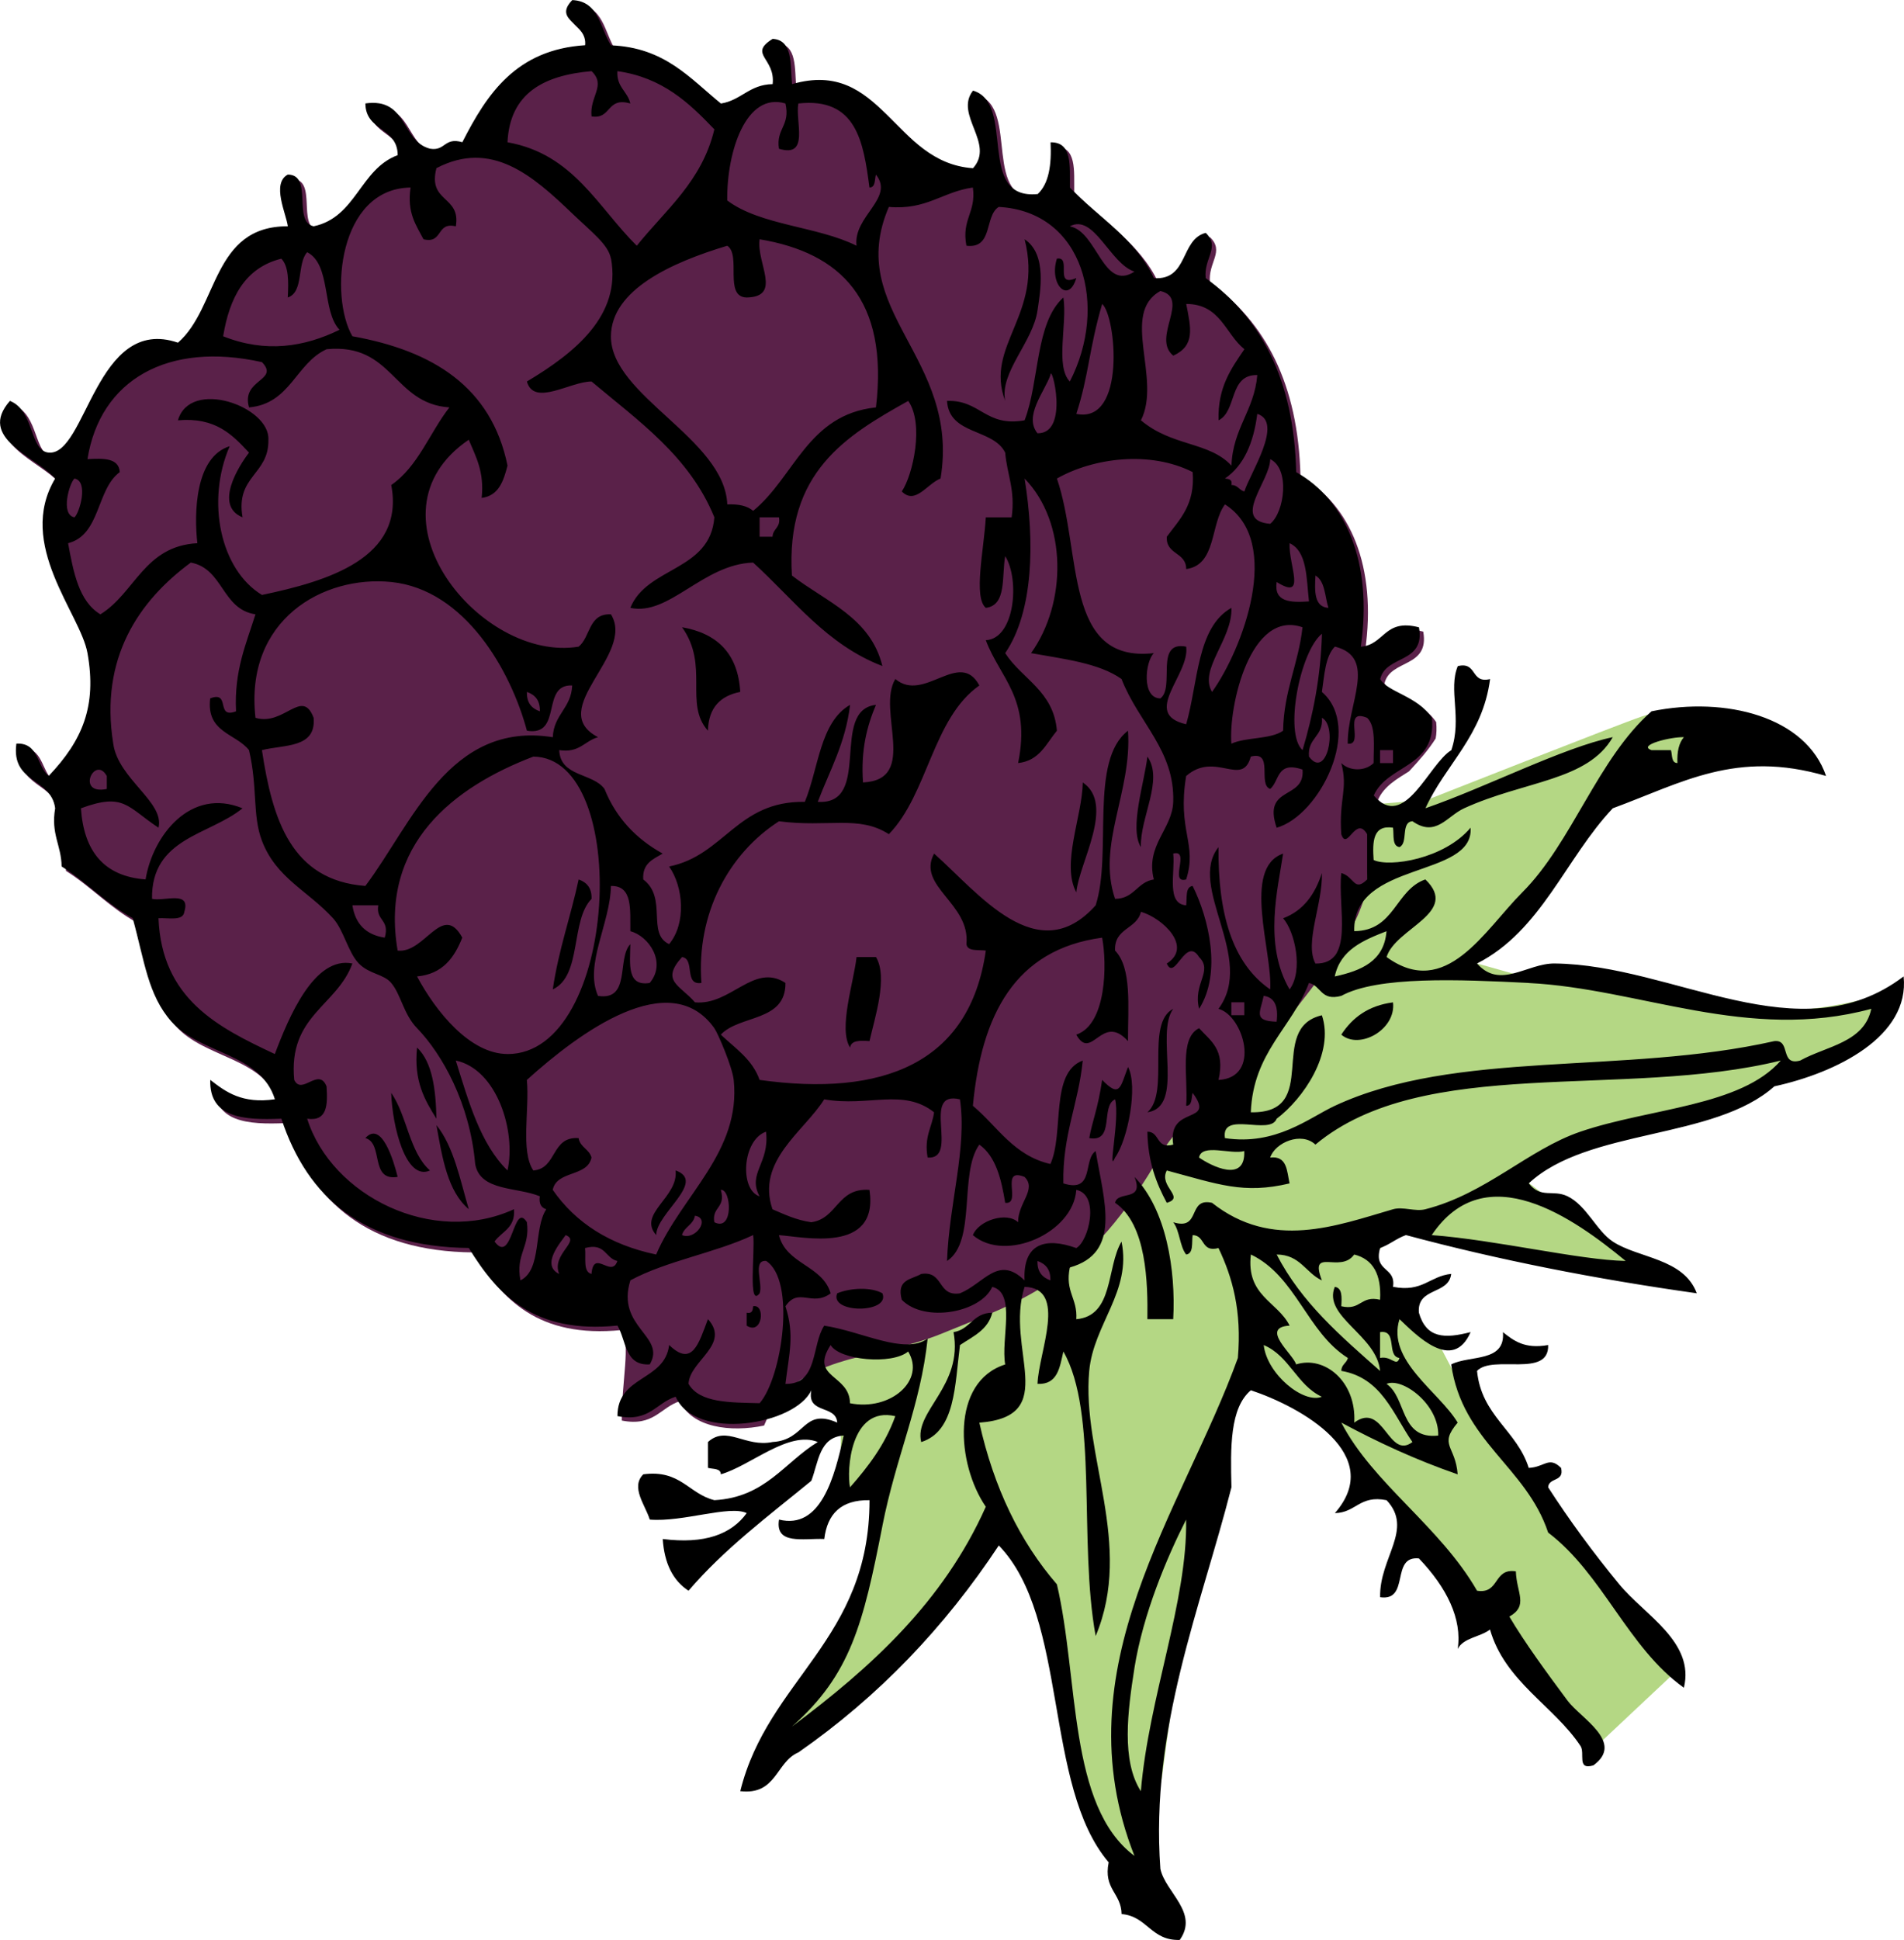 <?xml version="1.0" encoding="UTF-8"?>
<svg enable-background="new 0 0 279.676 284.823" version="1.1" viewBox="0 0 279.68 284.82" xml:space="preserve" xmlns="http://www.w3.org/2000/svg">
<path d="m234.16 256.69 12.255-11.512-31.194-40.479-4.085-7.799-10.027-12.255 5.942-4.827 3.271 1.515 34.979 6.284s-7.798-3.343-9.655-5.942-5.942-4.086-7.428-5.199-4.827-3.713-4.827-3.713 11.513-6.313 17.454-7.428 17.825-5.941 17.825-5.941l8.17-2.971s9.283-4.828 10.026-7.799 0.743-2.971 0.743-2.971-13.37 4.455-24.882 2.228-30.08-4.827-30.08-4.827l-5.682-1.596 14.966-19.572 10.026-7.427 10.398-4.828-5.199-4.456s-2.599-1.114-5.941 0-31.565 12.255-31.565 12.255l-6.683 0.562-4.83 1.667s-11.553 31.291-22.944 40.787-17.162 17.517-32.017 25.315-23.396 12.627-23.396 12.627l3.713 8.541v12.255l5.571-2.229s1.114 9.284-2.971 17.454-11.883 20.796-11.883 20.796l3.713-0.742s9.285-5.942 15.226-12.998 12.998-16.34 12.998-16.34l2.229-0.371s5.199 4.085 5.57 11.141 2.228 16.712 4.456 25.253 8.913 14.482 8.913 14.482l3.342-14.482 2.971-21.91 8.17-38.251s6.313 3.714 10.77 6.313 19.311 21.91 19.311 21.91l22.27 27.51z" clip-rule="evenodd" fill="#B4D784" fill-rule="evenodd"/>
<path d="m112.24 209.28c4.326-10.726 15.99-9.351 26.11-13.488 12.299-5.027 21.539-7.799 32.205-26.411 3.738-6.523 11.686-9.995 16.008-16.206 4.498-6.465 10.687-12.839 13.434-20.143 1.869-4.972-0.045-10.762 2.973-15.036-0.182-0.17-0.365-0.354-0.552-0.575 0.896-2.016 2.779-3.042 4.556-4.175 1.507-1.621 2.851-3.141 3.91-4.82 0.132-0.694 0.168-1.485 0.08-2.399-2.129-3.225-6.549-3.784-7.596-5.696 0.847-3.583 6.648-2.212 5.694-7.595-5.126-1.331-5.029 2.562-8.541 2.849 1.773-12.429-2.218-21.556-9.495-25.634-0.317-13.607-5.188-22.662-13.293-28.482-0.321-2.943 2.197-4.535 0-6.646-3.771 0.976-2.504 6.988-7.596 6.646-2.73-5.814-8.174-8.914-12.342-13.291-0.035-3.129 0.39-6.718-2.848-6.646 0.158 3.322-0.251 6.076-1.896 7.596-9.129 0.897-3.129-13.331-9.495-15.19-2.797 3.558 3.275 7.757 0 11.392-11.721-0.789-13.336-16.184-26.583-12.342-0.274-2.89 0.151-6.48-2.851-6.645-3.654 2.275 0.437 2.801 0 6.645-3.426 0.054-4.593 2.368-7.595 2.849-4.539-3.686-8.229-8.227-16.14-8.545-1.611-2.501-1.75-6.477-5.694-6.645-2.929 3.04 2.229 3.347 1.896 6.645-10.113 0.645-14.409 7.112-18.037 14.241-2.685-0.784-2.461 1.339-4.748 0.951-4.284-1.096-3.237-7.524-9.492-6.647 0.016 4.097 4.729 3.498 4.744 7.594-5.551 2.046-6.073 9.117-12.343 10.444-3.137-0.661-0.023-7.571-3.797-7.595-2.445 1.304-0.208 5.816 0 7.595-11.141-0.067-10.206 11.946-16.136 17.089-12.061-4.132-13.463 16.633-18.991 16.14-2.832-0.253-2.043-6.145-5.694-7.595-4.817 5.47 3.658 8.101 6.645 11.393-5.771 9.697 3.701 19.788 4.748 25.633 1.391 7.77-0.722 12.812-5.698 18.039-1.758-1.406-1.422-4.906-4.744-4.748-0.799 5.862 5.115 5.011 5.694 9.496-0.653 3.816 0.912 5.42 0.95 8.543 3.693 2.32 6.548 5.477 10.442 7.597 1.742 6.305 2.222 11.265 5.698 15.19 4.253 4.801 13.05 4.562 15.189 11.393-4.802 0.688-7.181-1.045-9.495-2.848-0.17 5.551 4.821 5.941 10.446 5.697 3.84 11.664 12.18 18.83 27.532 18.984 4.218 6.859 9.515 12.635 21.834 11.395 1.313 2.172-4e-3 7.271 0 13.289 4.725 0.928 5.655-1.938 8.545-2.846 1.706 3.86 7.426 4.62 12.366 3.58z" clip-rule="evenodd" fill="#5A2149" fill-rule="evenodd"/>
<path d="m150.5 35.127c3.364 2.2 2.287 7.777 1.9 10.444-0.68 4.686-5.582 9.061-4.748 13.291-3.09-8.173 5.69-12.659 2.85-23.735z" clip-rule="evenodd" fill-rule="evenodd"/>
<path d="m155.25 37.974c2.275-0.375-0.525 4.325 2.848 2.849-1.12 3.864-4.05 0.933-2.85-2.849z" clip-rule="evenodd" fill-rule="evenodd"/>
<path d="m39.425 64.558c0.104 5.167-4.852 5.275-3.797 11.393-4.272-1.725-0.495-7.634 0.951-9.494-2.445-2.619-4.898-5.229-10.442-4.748 1.799-6.211 13.547-2.018 13.288 2.849z" clip-rule="evenodd" fill-rule="evenodd"/>
<path d="m100.19 92.09c5.111 0.902 8.217 3.809 8.545 9.494-2.913 0.568-4.659 2.305-4.748 5.696-3.55-3.98 0.25-9.497-3.8-15.19z" clip-rule="evenodd" fill-rule="evenodd"/>
<path d="m168.54 111.08c2.435 3.427-1.12 8.974-0.95 13.291-1.75-2.75 0.54-9.56 0.95-13.29z" clip-rule="evenodd" fill-rule="evenodd"/>
<path d="m159.05 114.88c4.806 3.235-0.572 11.848-0.95 16.138-2.25-4.18 0.87-11.14 0.95-16.14z" clip-rule="evenodd" fill-rule="evenodd"/>
<path d="m84.998 129.12c1.167 0.416 1.947 1.217 1.896 2.849-3.137 3.189-1.375 11.282-5.694 13.291 0.843-5.8 2.628-10.67 3.798-16.14z" clip-rule="evenodd" fill-rule="evenodd"/>
<path d="m125.82 140.51h2.851c1.8 2.976-0.178 8.925-0.951 12.34-1.348-0.081-2.688-0.154-2.851 0.95-1.76-2.75 0.54-9.56 0.95-13.29z" clip-rule="evenodd" fill-rule="evenodd"/>
<path d="m204.62 147.16c0.486 4.011-4.953 7.016-7.595 4.744 1.62-2.49 3.96-4.27 7.6-4.74z" clip-rule="evenodd" fill-rule="evenodd"/>
<path d="m172.34 148.11c-2.7 3.623 1.746 14.401-3.794 15.189 3.37-2.95-0.37-13.02 3.79-15.19z" clip-rule="evenodd" fill-rule="evenodd"/>
<path d="m61.263 153.8c2.256 2.172 2.75 6.112 2.847 10.446-1.707-2.73-3.361-5.5-2.847-10.45z" clip-rule="evenodd" fill-rule="evenodd"/>
<path d="m57.466 160.45c2.337 3.357 2.662 8.731 5.694 11.396-3.539 1.6-5.544-6.47-5.694-11.4z" clip-rule="evenodd" fill-rule="evenodd"/>
<path d="m53.668 167.09c2.392-2.634 4.168 3.373 4.744 5.698-4.149 0.67-2.02-4.94-4.744-5.7z" clip-rule="evenodd" fill-rule="evenodd"/>
<path d="m99.237 171.84c4.582 1.63-2.824 6.281-2.847 9.492-2.781-3.15 3.299-5.52 2.847-9.49z" clip-rule="evenodd" fill-rule="evenodd"/>
<path d="m166.64 172.79c4.667 4.771 6.093 13.656 5.694 20.888h-3.794c0.07-5.269-0.089-13.926-4.747-17.09 0.39-1.83 4.35-0.09 2.85-3.8z" clip-rule="evenodd" fill-rule="evenodd"/>
<path d="m129.62 189.88c1.221 2.994-7.865 2.994-6.645 0 2.07-0.85 5.1-0.9 6.64 0z" clip-rule="evenodd" fill-rule="evenodd"/>
<path d="m110.63 191.78c1.843-0.375 1.387 4.327-0.951 2.851v-1.9c0.81 0.17 0.9-0.37 0.95-0.95z" clip-rule="evenodd" fill-rule="evenodd"/>
<path d="m145.76 192.73c-0.63 2.534-2.851 3.477-4.748 4.748-0.765 5.876-0.645 12.644-5.694 14.243-1.121-4.543 6.204-8.167 4.748-16.14 2.46-0.38 2.85-2.84 5.69-2.85z" clip-rule="evenodd" fill-rule="evenodd"/>
<path d="m220.76 195.58c1.592 1.259 3.184 2.511 6.648 1.896 0.166 4.914-8.136 1.355-10.445 3.797 0.656 6.622 5.849 8.708 7.595 14.24 2.364-0.101 2.939-1.777 4.747 0 0.521 2.105-1.812 1.352-1.896 2.851 3.087 4.782 6.544 9.503 10.442 14.239 3.712 4.513 11.141 8.46 9.495 15.189-8.294-5.945-11.852-16.626-19.938-22.784-3.241-9.735-12.617-13.335-14.243-24.686 2.72-1.4 7.99-0.25 7.6-4.75z" clip-rule="evenodd" fill-rule="evenodd"/>
<path d="m209.37 118.67c8.986-3.106 20.146-8.881 27.533-10.444-3.697 6.446-12.953 6.388-21.835 10.444-2.55 1.163-4.137 4.323-7.595 1.899-1.758 0.143-0.583 3.214-1.9 3.797-1.112-0.154-0.8-1.73-0.95-2.849-2.967-0.435-3.032 2.028-2.848 4.748 2.326 1.099 10.392-0.143 14.243-4.748 0.515 7.487-17.364 4.785-17.09 15.192 5.965-0.048 5.995-6.032 10.441-7.597 5.119 4.924-4.365 7.101-5.693 11.395 8.73 6.341 14.362-3.923 19.938-9.496 7.316-7.317 11.071-19.638 18.986-26.582 10.948-2.231 22.665 0.813 25.632 9.494-13.22-3.871-21.146 1.006-31.329 4.748-6.923 7.315-10.492 17.989-19.938 22.785 3.388 3.861 7.344-0.041 11.392 0 17.558 0.178 35.946 13.525 51.268 1.899 0.915 8.833-9.89 14.152-18.987 16.138-8.869 7.904-27.4 6.143-36.077 14.243 1.808 2.299 3.53 0.854 5.698 1.897 2.793 1.352 4.257 5.076 6.645 6.648 3.762 2.476 10.406 2.422 12.342 7.595-14.98-2.109-29.251-4.926-42.722-8.545-1.406 0.494-2.396 1.401-3.798 1.896-1.016 3.546 2.357 2.708 1.897 5.698 4.334 0.854 5.381-1.58 8.545-1.897-0.355 3.122-5.045 1.912-4.748 5.694 1.086 3.782 3.782 3.84 7.599 2.852-2.634 6.019-8.031 0.386-10.445-1.901-1.928 6.062 5.811 10.632 8.545 15.19-2.839 3.356-0.324 3.337 0 7.595-6.115-2.109-11.74-4.717-17.09-7.595 4.65 8.974 14.463 15.174 19.938 24.685 3.364 0.514 2.337-3.36 5.697-2.851 0.104 3.19 1.897 5.021-0.95 6.648 2.194 3.735 5.455 8.186 8.546 12.343 1.932 2.592 8.44 6.111 3.797 9.495-2.499 0.753-1.186-1.773-1.9-2.851-3.891-5.872-11.103-9.453-13.289-17.091-1.422 1.112-3.883 1.183-4.748 2.852 0.676-4.408-1.618-9.032-5.698-13.293-4.218-0.422-1.255 6.339-5.694 5.697-0.135-5.81 4.969-9.967 0.951-14.243-3.968-0.8-4.485 1.847-7.6 1.897 7.511-8.568-4.929-15.572-12.338-18.037-3.095 2.604-2.998 8.398-2.852 14.243-4.492 17.623-11.948 35.309-10.441 56.015 0.726 3.462 5.697 6.413 2.847 10.442-4.245 0.131-4.748-3.48-8.545-3.798-0.051-3.113-2.696-3.631-1.897-7.595-9.611-11.276-5.848-35.927-16.14-46.52-7.935 11.999-17.674 22.197-29.433 30.38-3.334 1.414-3.184 6.309-8.542 5.694 4.083-16.484 18.987-22.151 18.987-42.723-4.188-0.073-6.208 2.021-6.645 5.698-3.036-0.131-7.266 0.935-6.648-2.851 6.13 1.521 8.163-6.235 9.496-12.339-3.574 0.224-3.705 3.89-4.748 6.645-6.262 5.13-12.791 9.994-18.041 16.14-2.306-1.491-3.554-4.04-3.793-7.595 6.154 0.776 10.079-0.68 12.338-3.801-2.507-1.206-9.379 1.352-14.239 0.95-0.649-2.125-2.855-4.756-0.95-6.645 5.47-0.723 6.641 2.854 10.446 3.797 7.494-0.413 10.268-5.551 15.189-8.541-4.28-1.723-9.816 3.454-14.243 4.744-0.023-0.924-1.163-0.734-1.896-0.95v-3.794c2.77-2.495 5.47 0.842 9.491 0 4.906-0.271 4.389-5.08 9.496-2.851-0.17-2.678-4.512-1.183-3.797-4.748-2.38 5.118-17.032 7.521-19.938 0.95-2.89 0.908-3.82 3.774-8.545 2.847-4e-3 -6.019 6.946-5.075 7.595-10.441 3.403 3.311 4.35-0.239 5.698-3.798 3.376 3.747-2.704 6.115-2.851 9.496 1.603 2.827 6.123 2.738 10.446 2.847 3.307-3.82 5.37-18.06 0.95-20.888-2.059-0.162-0.433 3.369-0.95 4.748-1.762 2.306-0.642-6.259-0.95-8.545-5.594 2.634-12.687 3.766-18.037 6.647-2.171 6.915 5.319 8.167 2.847 12.339-3.708 0.229-3.434-3.522-4.748-5.694-12.319 1.24-17.616-4.535-21.834-11.396-15.352-0.154-23.692-7.32-27.532-18.983-5.625 0.243-10.616-0.146-10.446-5.698 2.314 1.804 4.693 3.535 9.495 2.848-2.14-6.83-10.936-6.591-15.189-11.393-3.477-3.925-3.956-8.885-5.698-15.19-3.894-2.121-6.749-5.277-10.442-7.597-0.039-3.124-1.603-4.727-0.95-8.543-0.58-4.485-6.494-3.633-5.694-9.495 3.322-0.159 2.986 3.341 4.744 4.748 4.976-5.227 7.088-10.27 5.698-18.039-1.047-5.845-10.519-15.936-4.748-25.634-2.986-3.292-11.462-5.922-6.645-11.392 3.651 1.45 2.863 7.342 5.694 7.595 5.528 0.493 6.93-20.271 18.991-16.14 5.93-5.142 4.995-17.156 16.136-17.088-0.208-1.779-2.445-6.291 0-7.595 3.774 0.023 0.661 6.934 3.797 7.595 6.27-1.327 6.792-8.398 12.343-10.444-0.016-4.097-4.729-3.498-4.744-7.595 6.255-0.877 5.208 5.551 9.492 6.646 2.287 0.388 2.062-1.735 4.748-0.951 3.627-7.129 7.923-13.596 18.037-14.241 0.342-3.28-4.816-3.587-1.887-6.627 3.944 0.168 4.083 4.143 5.694 6.645 7.912 0.319 11.601 4.86 16.14 8.545 3.002-0.481 4.168-2.795 7.595-2.849 0.437-3.844-3.654-4.369 0-6.645 3.002 0.164 2.577 3.755 2.851 6.645 13.247-3.842 14.861 11.552 26.583 12.342 3.275-3.635-2.797-7.834 0-11.392 6.366 1.86 0.366 16.088 9.495 15.19 1.646-1.519 2.055-4.273 1.896-7.595 3.237-0.071 2.812 3.518 2.848 6.646 4.168 4.377 9.611 7.477 12.342 13.291 5.092 0.342 3.825-5.671 7.596-6.646 2.197 2.111-0.321 3.703 0 6.646 8.104 5.82 12.976 14.875 13.293 28.483 7.277 4.077 11.269 13.204 9.495 25.633 3.512-0.286 3.415-4.18 8.541-2.849 0.954 5.383-4.848 4.012-5.694 7.595 1.047 1.912 5.467 2.472 7.596 5.696 0.703 7.35-6.502 6.792-8.546 11.395 4.501 5.335 8.094-4.663 11.393-6.646 1.618-4.708-0.482-8.887 0.95-12.343 2.921-0.707 1.823 2.606 4.748 1.899-1.1 8.404-6.53 12.474-9.5 18.984zm-6.65 76.91v3.793c1.635-0.371 2.435 1.41 2.848 0-1.96-0.25-0.23-4.2-2.85-3.79zm0-4.75c0.205-3.686-1.008-5.953-3.797-6.645-2.04 2.874-6.668-1.197-4.748 3.801-2.383-1.101-3.179-3.785-6.645-3.801 3.658 7.101 9.484 12.033 15.189 17.09-0.471-5.246-8.46-7.973-6.648-12.342 1.109 0.158 1.032 1.502 0.951 2.847 2.92 0.68 2.81-1.64 5.71-0.95zm-4.74 8.54c-6.019-3.789-7.606-12.014-14.239-15.189-0.719 6.096 3.894 6.868 5.693 10.445-4.465 0.248 0.596 4.273 0.951 5.694 4.156-1.332 8.885 2.488 8.545 8.546 4.322-3.207 4.999 5.539 8.545 2.851-2.858-4.106-4.504-9.426-10.445-10.446 0-0.94 0.77-1.12 0.96-1.89zm-123.43-178.48c9.685 1.711 13.254 9.534 18.987 15.19 4.223-5.271 9.562-9.426 11.396-17.088-3.716-3.883-7.591-7.601-14.243-8.545-0.147 2.362 1.491 2.94 1.9 4.748-3.546-1.016-2.708 2.356-5.698 1.898-0.32-2.944 2.198-4.535 0-6.646-6.989 0.609-11.995 3.198-12.347 10.443zm32.278 8.545c4.872 3.674 13.301 3.788 18.987 6.645-0.51-4.344 5.632-6.979 2.851-10.442-0.216 0.736-0.027 1.872-0.951 1.898-0.884-6.71-1.908-13.281-10.445-12.342-0.487 2.675 1.696 8.023-2.847 6.646-0.464-2.998 1.711-3.354 0.95-6.646-5.76-1.733-8.64 7.021-8.55 14.241zm-17.088 8.543c-0.371-2.068-2.758-3.832-5.694-6.645-5.807-5.562-11.848-10.862-19.938-6.646-1.317 5.115 3.616 3.979 2.847 8.545-2.92-0.707-1.823 2.605-4.748 1.898-1.082-2.082-2.449-3.878-1.897-7.595-10.612 0.135-11.956 15.978-8.545 21.836 11.813 2.111 20.417 7.433 22.785 18.987-0.591 2.256-1.275 4.419-3.797 4.748 0.409-3.89-0.881-6.083-1.897-8.545-16.04 10.925 1.758 32.767 16.14 30.381 1.758-1.408 1.421-4.908 4.744-4.748 3.678 5.899-9.7 13.958-1.896 18.039-1.986 0.547-2.712 2.354-5.698 1.899 0.159 3.956 4.917 3.312 6.648 5.696 1.723 4.288 4.674 7.349 8.545 9.493-1.391 0.827-3.014 1.422-2.851 3.797 3.608 2.718 0.456 7.951 3.797 9.496 2.542-3.048 2.105-8.402 0-11.394 8.155-1.655 9.967-9.656 19.938-9.494 2.032-4.929 2.217-11.705 6.645-14.241-0.672 5.657-3.006 9.654-4.744 14.241 8.086 0.493 1.708-13.482 8.545-14.241-1.317 3.118-2.241 6.623-1.901 11.394 8.256-0.394 1.947-10.554 4.748-15.191 4.23 3.579 9.426-4.466 12.343 0.95-6.88 4.831-7.529 15.889-13.293 21.836-4.373-2.841-8.978-0.952-16.14-1.898-7.375 4.748-12.153 13.544-11.393 23.735-2.623 0.405-0.892-3.541-2.847-3.797-3.214 3.548-0.263 4.116 1.897 6.646 5.273 0.499 8.646-5.879 13.293-2.849 0.054 5.754-6.741 4.649-9.496 7.593 2.113 2.005 4.624 3.608 5.698 6.648 17.971 2.507 30.858-2.321 33.23-18.989-1.12-0.149-2.696 0.164-2.851-0.949 0.602-6.003-7.34-8.456-4.748-13.293 6.524 5.77 15.193 17.158 23.734 7.595 2.473-7.655-0.988-21.243 4.748-25.634 0.626 8.98-4.628 16.723-1.896 24.685 2.831-0.015 3.226-2.468 5.693-2.849-1.267-5.014 2.721-7.384 2.848-11.392 0.243-7.546-5.08-11.591-7.595-18.039-3.338-2.354-8.468-2.922-13.289-3.797 5.272-7.354 5.335-19.181-0.95-25.634 1.51 9.287 1.313 19.532-2.848 25.634 2.484 3.846 7.112 5.545 7.595 11.392-1.579 1.904-2.549 4.414-5.697 4.748 1.938-9.534-2.689-12.501-4.744-18.039 4.253-0.203 5.021-8.862 2.847-12.343-0.537 2.944 0.259 7.22-2.847 7.597-1.851-1.555-0.278-8.532 0-13.293h3.794c0.563-4.041-0.681-6.28-0.947-9.494-1.78-3.601-8.228-2.532-8.545-7.595 4.926-0.178 5.625 3.869 11.393 2.847 2.205-5.706 1.537-14.284 5.697-18.037 0.607 3.821-1.235 10.094 0.947 12.341 5.671-10.965 2.09-24.954-10.442-25.634-2.14 1.34-0.78 6.185-4.747 5.696-0.746-3.91 1.456-4.872 0.95-8.543-4.451 0.612-6.792 3.334-12.343 2.847-6.595 15.323 10.538 22.012 7.595 39.875-1.994 0.782-3.701 3.91-5.694 1.899 1.665-2.479 3.292-9.956 0.946-13.291-9.14 5.101-18.025 10.455-17.086 25.633 4.995 3.865 11.555 6.164 13.289 13.291-8.232-3.158-13.011-9.773-18.987-15.189-7.379 0.229-12.347 7.892-18.037 6.646 2.465-6.079 11.725-5.364 12.343-13.293-3.67-8.99-11.168-14.151-18.041-19.938-3.121-0.014-8.448 3.724-9.495 0 7.069-4.223 13.868-9.699 12.358-18.059zm76.898 1.901c-3.604-1.17-5.941-8.582-9.495-6.646 4.05 0.731 4.89 9.644 9.5 6.646zm-56.96 3.797c-3.403-0.075-0.753-6.208-2.847-7.597-8.147 2.447-17.052 6.459-17.09 13.293-0.046 8.721 16.704 15.02 17.09 24.683 1.653-0.071 2.956 0.212 3.798 0.95 6.092-4.983 8.008-14.145 18.041-15.191 1.874-15.8-5.157-22.694-17.09-24.684-0.51 3.464 3.38 8.436-1.9 8.546zm-67.408 0c0.127-2.341 0.147-4.576-0.946-5.698-5.32 1.329-7.61 5.683-8.545 11.395 6.266 2.486 11.922 1.57 17.091-0.951-2.62-2.76-1.194-9.567-4.748-11.392-1.527 1.64-0.461 5.87-2.852 6.646zm125.33 18.037c4.57 3.867 9.986 3.101 13.289 6.646 0.205-5.493 3.346-8.049 3.798-13.291-4.211-0.098-2.951 5.275-5.694 6.645-0.139-4.885 1.877-7.616 3.797-10.442-2.815-2.246-3.492-6.635-8.545-6.646 0.695 3.556 1.341 6.106-1.9 7.595-3.253-2.623 2.596-8.447-1.896-9.494-5.95 3.288 0.24 12.878-2.86 18.987zm-9.5-0.948c7.37 1.53 5.833-14.413 3.797-16.14-1.96 6.691-1.96 10.54-3.8 16.14zm-119.62-7.595c-13.811-3.079-23.773 2.575-25.632 14.241 2.353-0.141 4.609-0.178 4.748 1.899-3.465 2.547-2.805 9.223-7.595 10.442 0.788 4.276 1.583 8.543 4.744 10.444 5.095-3.135 6.432-10.027 14.243-10.444-0.495-4.423-0.34-12.658 4.748-14.239-3.5 8.078-1.371 18.131 4.744 21.836 9.635-2.021 21.023-5.387 18.991-16.14 3.94-2.704 5.628-7.661 8.541-11.394-8.302-0.556-8.232-9.488-18.037-8.543-4.562 2.084-5.296 7.997-11.392 8.543-1.217-4.182 4.543-3.889 1.897-6.645zm113.92 10.444c4.774 0.062 2.005-10.465 1.896-8.545-0.9 2.513-3.94 6.032-1.9 8.545zm27.54 6.644c0.575 0.054 1.124 0.143 0.946 0.95 0.954-4e-3 1.132 0.769 1.9 0.949 0.835-2.675 5.818-10.162 1.897-11.393-0.54 4.214-1.94 7.567-4.75 9.494zm-5.7 36.076c1.766-6.146 1.561-14.263 6.645-17.088 0.166 4.624-4.84 9.043-2.847 12.34 4.411-6.136 10.53-22.058 1.9-27.532-2.179 2.888-1.229 8.9-5.698 9.494 4e-3 -2.534-3.001-2.063-2.847-4.746 1.877-2.553 4.18-4.678 3.797-9.493-6.258-3.174-14.567-2.1-19.938 0.948 3.701 10.854 0.966 27.154 14.239 25.634-1.294 1.28-1.808 6.629 0.951 6.646 2.201-1.596-0.912-8.507 3.797-7.595 0.57 4.127-6.7 9.865 0.01 11.395zm12.34-29.429c2.109-1.683 2.94-8.087 0-9.494-0.01 3.241-5.78 9.025 0 9.494zm-175.64-0.95c0.746-0.659 2.113-5.296 0-5.696-0.741 0.658-2.113 5.298 0 5.696zm100.64 2.848h1.896c0.054-1.215 1.217-1.315 0.951-2.849h-2.847v2.849zm75.95 6.645c-0.437 2.967 2.028 3.037 4.748 2.849-0.391-3.409-0.243-7.355-2.852-8.545-0.16 3.258 2.58 8.493-1.9 5.696zm-114.88 96.836c2.615 3.538 2.747-6.016 4.744-2.848 0.51 3.67-1.692 4.632-0.947 8.545 3.199-1.549 1.901-7.595 3.797-10.445-0.741-0.209-1.104-0.796-0.95-1.9-3.353-1.391-8.785-0.707-9.495-4.744-0.781-8.904-4.841-16.113-8.542-19.941-2.001-2.062-2.337-4.906-3.797-6.643-1.105-1.315-3.214-1.273-4.748-2.849-1.591-1.634-2.213-4.908-3.797-6.645-3.739-4.095-8.356-5.879-10.446-11.394-1.418-3.746-0.599-7.798-1.896-13.291-1.955-2.477-6.305-2.558-5.698-7.595 3.071-1.175 0.726 3.071 3.797 1.898-0.297-5.994 1.495-9.899 2.851-14.241-4.964-0.734-4.69-6.705-9.496-7.595-7.599 5.59-13.42 13.998-11.392 26.582 0.718 5.198 7.579 8.576 6.645 12.342-4.644-3.075-5.053-5.188-11.393-2.847 0.425 6.22 3.307 9.984 9.496 10.442 1.078-6.526 6.671-13.563 14.239-10.442-4.883 3.977-13.413 4.308-13.293 13.291 1.796 0.421 5.725-1.292 4.748 1.899-0.174 1.406-2.295 0.871-3.797 0.95 0.49 11.852 8.688 15.998 17.09 19.938 2.086-5.524 5.822-14.417 11.393-13.293-2.275 6.27-9.453 7.637-8.545 17.09 1.124 2.337 3.589-1.943 4.748 0.946 0.186 2.72 0.12 5.185-2.847 4.752 3.573 11.342 18.485 18.767 30.379 13.289 0.239 2.76-1.789 3.26-2.848 4.73zm122.48-93.036c-0.525-1.69-0.49-3.944-1.9-4.748-0.14 2.354-0.18 4.607 1.9 4.748zm-117.73 18.036c-2.333-8.736-9.071-20.735-19.934-21.836-9.975-1.01-21.572 5.526-19.938 19.938 4.199 1.265 6.849-4.462 8.541 0 0.394 4.504-4.319 3.908-7.595 4.748 1.538 10.171 4.3 19.12 15.193 19.938 6.846-9.086 12.3-24.26 27.533-21.836 0.131-3.349 2.715-4.246 2.847-7.595-4.653-0.23-1.343 7.51-6.647 6.64zm103.48 1.9c2.175-0.991 5.729-0.601 7.595-1.899 0.108-5.905 2.253-9.775 2.852-15.19-7.68-2.688-10.89 11.65-10.45 17.09zm11.4 1.9c2.588 3.512 4.265-4.495 1.896-5.698 0.24 2.78-2.15 2.92-1.9 5.7zm1.9-18.039c-3.237 2.604-5.578 14.666-2.847 17.088 1.52-5.12 2.66-10.632 2.85-17.089zm1.89 1.898c-1.409 1.437-1.525 4.167-1.896 6.645 6.077 5.238-0.281 18.135-6.645 19.938-2.144-6.254 4.207-4.018 3.798-8.543-3.836-1.304-3.361 1.702-4.748 2.847-1.881-0.649 0.591-5.656-2.847-4.746-1.252 4.589-5.216-0.879-9.496 2.847-1.344 8.083 1.685 9.926 0 15.189-2.576 0.68 0.68-4.475-1.9-3.797 0.298 2.871-1.051 7.384 1.9 7.595 0.147-1.117-0.162-2.695 0.95-2.847 2.368 4.736 4.308 12.758 0.95 18.041-0.942-3.719 2.095-5.515 0-7.597-1.985-3.177-3.569 3.661-4.747 0.948 3.867-2.447-0.599-6.671-3.798-7.595-0.591 2.575-3.967 2.362-3.797 5.696 2.491 2.571 1.885 8.242 1.896 13.291-3.824-4.253-5.347 3.083-7.595-0.95 4.478-1.507 4.527-10.446 3.797-14.239-12.833 1.723-17.735 11.381-18.986 24.686 3.619 3.021 5.979 7.309 11.392 8.545 2.048-4.597-0.107-13.405 4.748-15.189-0.622 6.339-3.002 10.925-2.848 18.036 4.621 1.457 2.848-3.48 4.744-4.747 1.217 7.332 3.855 14.942-3.797 17.09-0.73 3.577 1.158 4.535 0.95 7.595 5.536-0.479 4.403-7.621 6.645-11.392 1.507 7.305-4.114 12.11-4.744 18.986-1.128 12.312 6.587 25.466 0.946 38.925-2.542-13.945 0.418-32.79-4.744-41.775-0.536 2.314-0.814 4.887-3.797 4.752 0.154-4.683 4.466-14.058-1.9-14.243-2.944 9.151 5.404 19.01-6.645 19.938 2.136 9.572 5.961 17.453 11.392 23.734 3.253 13.838 1.611 32.566 11.393 39.875-10.921-27.617 7.093-50.73 15.189-73.105 0.599-6.931-0.8-11.859-2.847-16.14-2.592 0.695-1.912-1.886-3.798-1.896-0.15 1.116 0.163 2.692-0.95 2.847-0.97-1.244-0.931-3.5-1.9-4.744 4.148 1.294 2.024-3.678 5.698-2.851 8.843 6.984 18.222 3.384 26.582 0.95 1.464-0.425 3.271 0.379 4.747 0 8.963-2.287 15.102-8.773 22.785-11.393 10.187-3.473 23.557-3.696 29.433-10.441-23.147 5.69-52.465-0.912-68.357 12.339-2.052-1.939-5.902-0.325-6.645 1.9 2.503-0.29 2.449 1.981 2.847 3.797-6.775 1.611-10.457 0.128-18.036-1.896-1.236 2.356 2.785 3.94 0 4.744-1.55-2.882-2.785-6.073-2.848-10.442 1.886 0.012 1.206 2.593 3.794 1.897-0.92-5.931 6.394-2.82 2.851-7.596-0.212 0.738-0.026 1.874-0.95 1.901 0.321-4.11-1.081-9.944 1.9-11.396 1.635 1.847 3.895 3.071 2.848 7.599 6.366-0.328 3.67-9.461 0-10.441 5.524-7.464-4.644-17.919 0-23.737-0.089 9.583 1.967 17.019 7.595 20.886 0.367-5.462-4.203-17.828 1.896-19.938-0.729 5.032-2.932 13.272 0.95 19.938 2.052-2.745 0.781-8.51-0.95-10.442 2.994-1.124 4.694-3.535 5.698-6.646 0.128 4.595-2.592 10.21-0.95 13.291 5.803 0.106 3.245-8.147 3.798-13.291 1.936 0.529 1.861 2.857 3.797 0.948v-6.645c-1.673-2.887-2.939 2.59-3.797 0-0.371-5.234 1.027-6.592 0-10.444 1.247 1.219 3.5 1.219 4.747 0-7e-3 -2.522 0.359-5.422-0.95-6.646-3.735-1.52-0.328 4.101-2.847 3.798-0.1-5.81 4.44-12.651-1.87-14.251zm-116.77 9.491c0.05-1.634-0.73-2.434-1.9-2.849-0.051 1.64 0.733 2.44 1.9 2.85zm163.3 5.7h2.848c0.212 0.736 0.027 1.874 0.95 1.898-0.073-1.653 0.212-2.953 0.95-3.797-1.79-0.09-6.93 1.16-4.75 1.9zm-39.88 1.9h1.897v-1.898h-1.897v1.9zm-128.17 42.72c16.298 0.022 18.292-43.524 3.797-43.673-11.566 4.417-22.634 12.771-19.938 28.481 3.991 0.475 6.583-7.205 9.496-1.899-1.17 2.944-2.882 5.347-6.645 5.696 2.74 5.13 7.755 11.38 13.29 11.39zm-58.862-38.92v-1.899c-1.75-3.16-4.628 2.85 0 1.9zm72.155 30.38c4.868 0.75 2.731-5.495 4.748-7.595-0.039 2.886-0.552 6.249 2.847 5.696 2.522-2.998-0.131-6.897-2.847-7.595-0.039-3.129 0.386-6.718-2.851-6.646-0.096 5.52-3.936 11.55-1.897 16.14zm-31.329-8.55c0.784-2.683-1.341-2.459-0.951-4.748h-3.797c0.42 2.75 2.001 4.33 4.748 4.75zm139.55 5.7c3.898-0.852 7.26-2.239 7.6-6.645-3.41 1.33-6.77 2.72-7.6 6.64zm28.49 0.95c-10.222-0.512-22.175-1.029-27.532 1.898-3.029 0.812-2.937-1.495-4.744-1.898-2.534 6.643-8.189 10.166-8.545 18.989 10.457 0.212 2.268-12.343 10.441-14.243 1.87 5.59-2.754 12.265-6.645 15.193-0.946 2.534-8.221-1.26-7.595 2.843 7.49 1.136 12.351-2.981 16.136-4.743 17.879-8.313 42.352-4.501 64.561-9.496 2.496-0.278 0.75 3.686 3.798 2.852 3.87-2.145 9.402-2.627 10.445-7.595-18.12 4.91-33.99-2.98-50.32-3.79zm-116.78 14.24c-0.197-1.893-2.306-6.834-2.847-7.599-6.533-9.175-19.829 0.634-27.536 7.599 0.413 4.331-0.958 10.454 0.95 13.293 3.527-0.278 2.573-5.025 6.648-4.752 0.228 1.36 1.561 1.604 1.896 2.852-0.587 2.89-5.107 1.854-5.694 4.744 3.373 4.855 8.387 8.069 15.189 9.495 3.717-8.68 12.497-15.05 11.397-25.63zm79.75-8.55c0.263-2.167-0.228-3.569-1.9-3.798-0.49 2.42-1.62 3.69 1.9 3.8zm-6.65-0.95h1.9v-1.897h-1.9v1.9zm-106.33 22.79c1.29-5.609-1.472-14.834-7.595-16.14 1.889 6.02 3.597 12.22 7.595 16.14zm58.858 26.58c-2.36 1.993-10.098 1.282-11.392-0.946-3.171 4.863 2.801 4.265 2.847 8.545 5.96 1.19 11.14-3.38 8.54-7.6zm-3.79 25.64c-2.812 14.301-4.636 21.804-13.289 29.433 11.585-8.665 22.229-18.276 28.483-32.28-4.312-6.277-5.177-18.346 2.847-20.888-0.66-3.771 1.653-10.515-1.9-11.392-1.673 3.763-9.936 5.323-13.289 1.896-0.831-3.044 1.46-2.967 2.847-3.794 3.361-0.518 2.333 3.361 5.694 2.848 3.57-1.472 5.637-5.683 9.496-1.897-0.278-5.454 3.082-6.382 7.595-4.751 1.873-1.059 3.469-7.846 0-8.545-0.421 6.304-10.399 10.747-15.189 6.648 0.818-2.148 4.944-3.489 6.645-1.897-0.047-2.827 2.793-4.821 0.95-6.648-3.736-1.518-0.332 4.099-2.848 3.798-0.575-3.539-1.395-6.838-3.797-8.545-3.041 4.241-0.371 14.188-4.748 17.09 0.313-8.537 2.959-16.58 1.896-23.734-5.845-1.414 0.012 8.869-4.744 8.545-0.552-3.083 0.645-4.42 0.947-6.645-4.524-3.585-9.612-0.772-16.137-1.9-2.955 4.713-10.048 9.031-7.599 16.14 1.777 0.757 3.481 1.584 5.698 1.9 3.886-0.549 3.786-5.08 8.545-4.751 1.438 9.541-9.936 6.837-13.292 6.648 1.07 4.311 6.37 4.388 7.595 8.545-2.766 2.043-4.709-0.978-6.645 1.896 1.368 4.203 0.537 6.919 0 11.396 4.836 0.085 3.809-5.687 5.698-8.546 5.567 0.835 11.768 4.335 15.19 1.897-1.03 9.82-4.63 17.24-6.65 27.51zm-18.04-48.42c-1.831-3.415 1.503-4.794 0.95-9.492-3.49 1.21-3.92 8.54-0.95 9.49zm71.2-6.65c-1.966 0.563-6.238-1.175-6.645 0.95 1.71 1.2 6.85 3.84 6.64-0.95zm-77.84 10.45c2.866 1.461 2.496-4.914 0.946-4.751 0.78 2.69-1.35 2.46-0.95 4.75zm105.38 1.89c9.422 0.71 21.652 3.654 28.482 3.797-7.59-6.27-20.61-15.54-28.48-3.8zm-110.13 0c1.955 0.83 4.261-2.461 1.897-2.848-0.23 1.36-1.57 1.61-1.9 2.85zm-18.043 5.7c-1.202-2.897 3.249-4.836 0.95-5.697-0.68 1.01-3.708 4.38-0.95 5.7zm4.748 0c0.302-3.755 2.94 0.703 3.798-1.9-1.812-0.401-1.719-2.712-4.748-1.9 0.161 1.42-0.337 3.51 0.95 3.8zm67.405 0.95c0.051-1.638-0.729-2.438-1.896-2.851-0.05 1.63 0.74 2.43 1.9 2.85zm39.88 17.09c-3.674-1.703-4.755-6.007-8.545-7.595 0.48 4.28 5.85 8.66 8.54 7.59zm-69.31 13.29c2.666-3.036 5.142-6.254 6.648-10.446-6.63-1.53-7.16 8.01-6.65 10.45zm41.77 26.58c-0.993 6.289-1.932 13.579 0.95 18.037 1.136-13.737 6.869-27.935 6.645-39.875-2.78 5.48-6.32 13.79-7.6 21.84zm44.63-34.17c0.135-4.598-5.289-8.6-7.595-7.595 2.99 2.05 1.92 8.19 7.59 7.59z" clip-rule="evenodd" fill-rule="evenodd"/>
<path d="m163.8 161.4c-2.194 0.973 0.026 6.358-3.798 5.693 0.417-2.402 1.271-4.303 1.896-8.541 2.639 2.731 2.658 1.047 3.798-1.9 1.503 2.809-0.035 10.697-1.896 13.293-1.18 2.71 0.72-5.62 0-8.54z" clip-rule="evenodd" fill-rule="evenodd"/>
<path d="m64.11 165.19c2.542 3.156 3.454 7.938 4.748 12.343-3.094-2.6-3.89-7.49-4.748-12.34z" clip-rule="evenodd" fill-rule="evenodd"/>
</svg>

